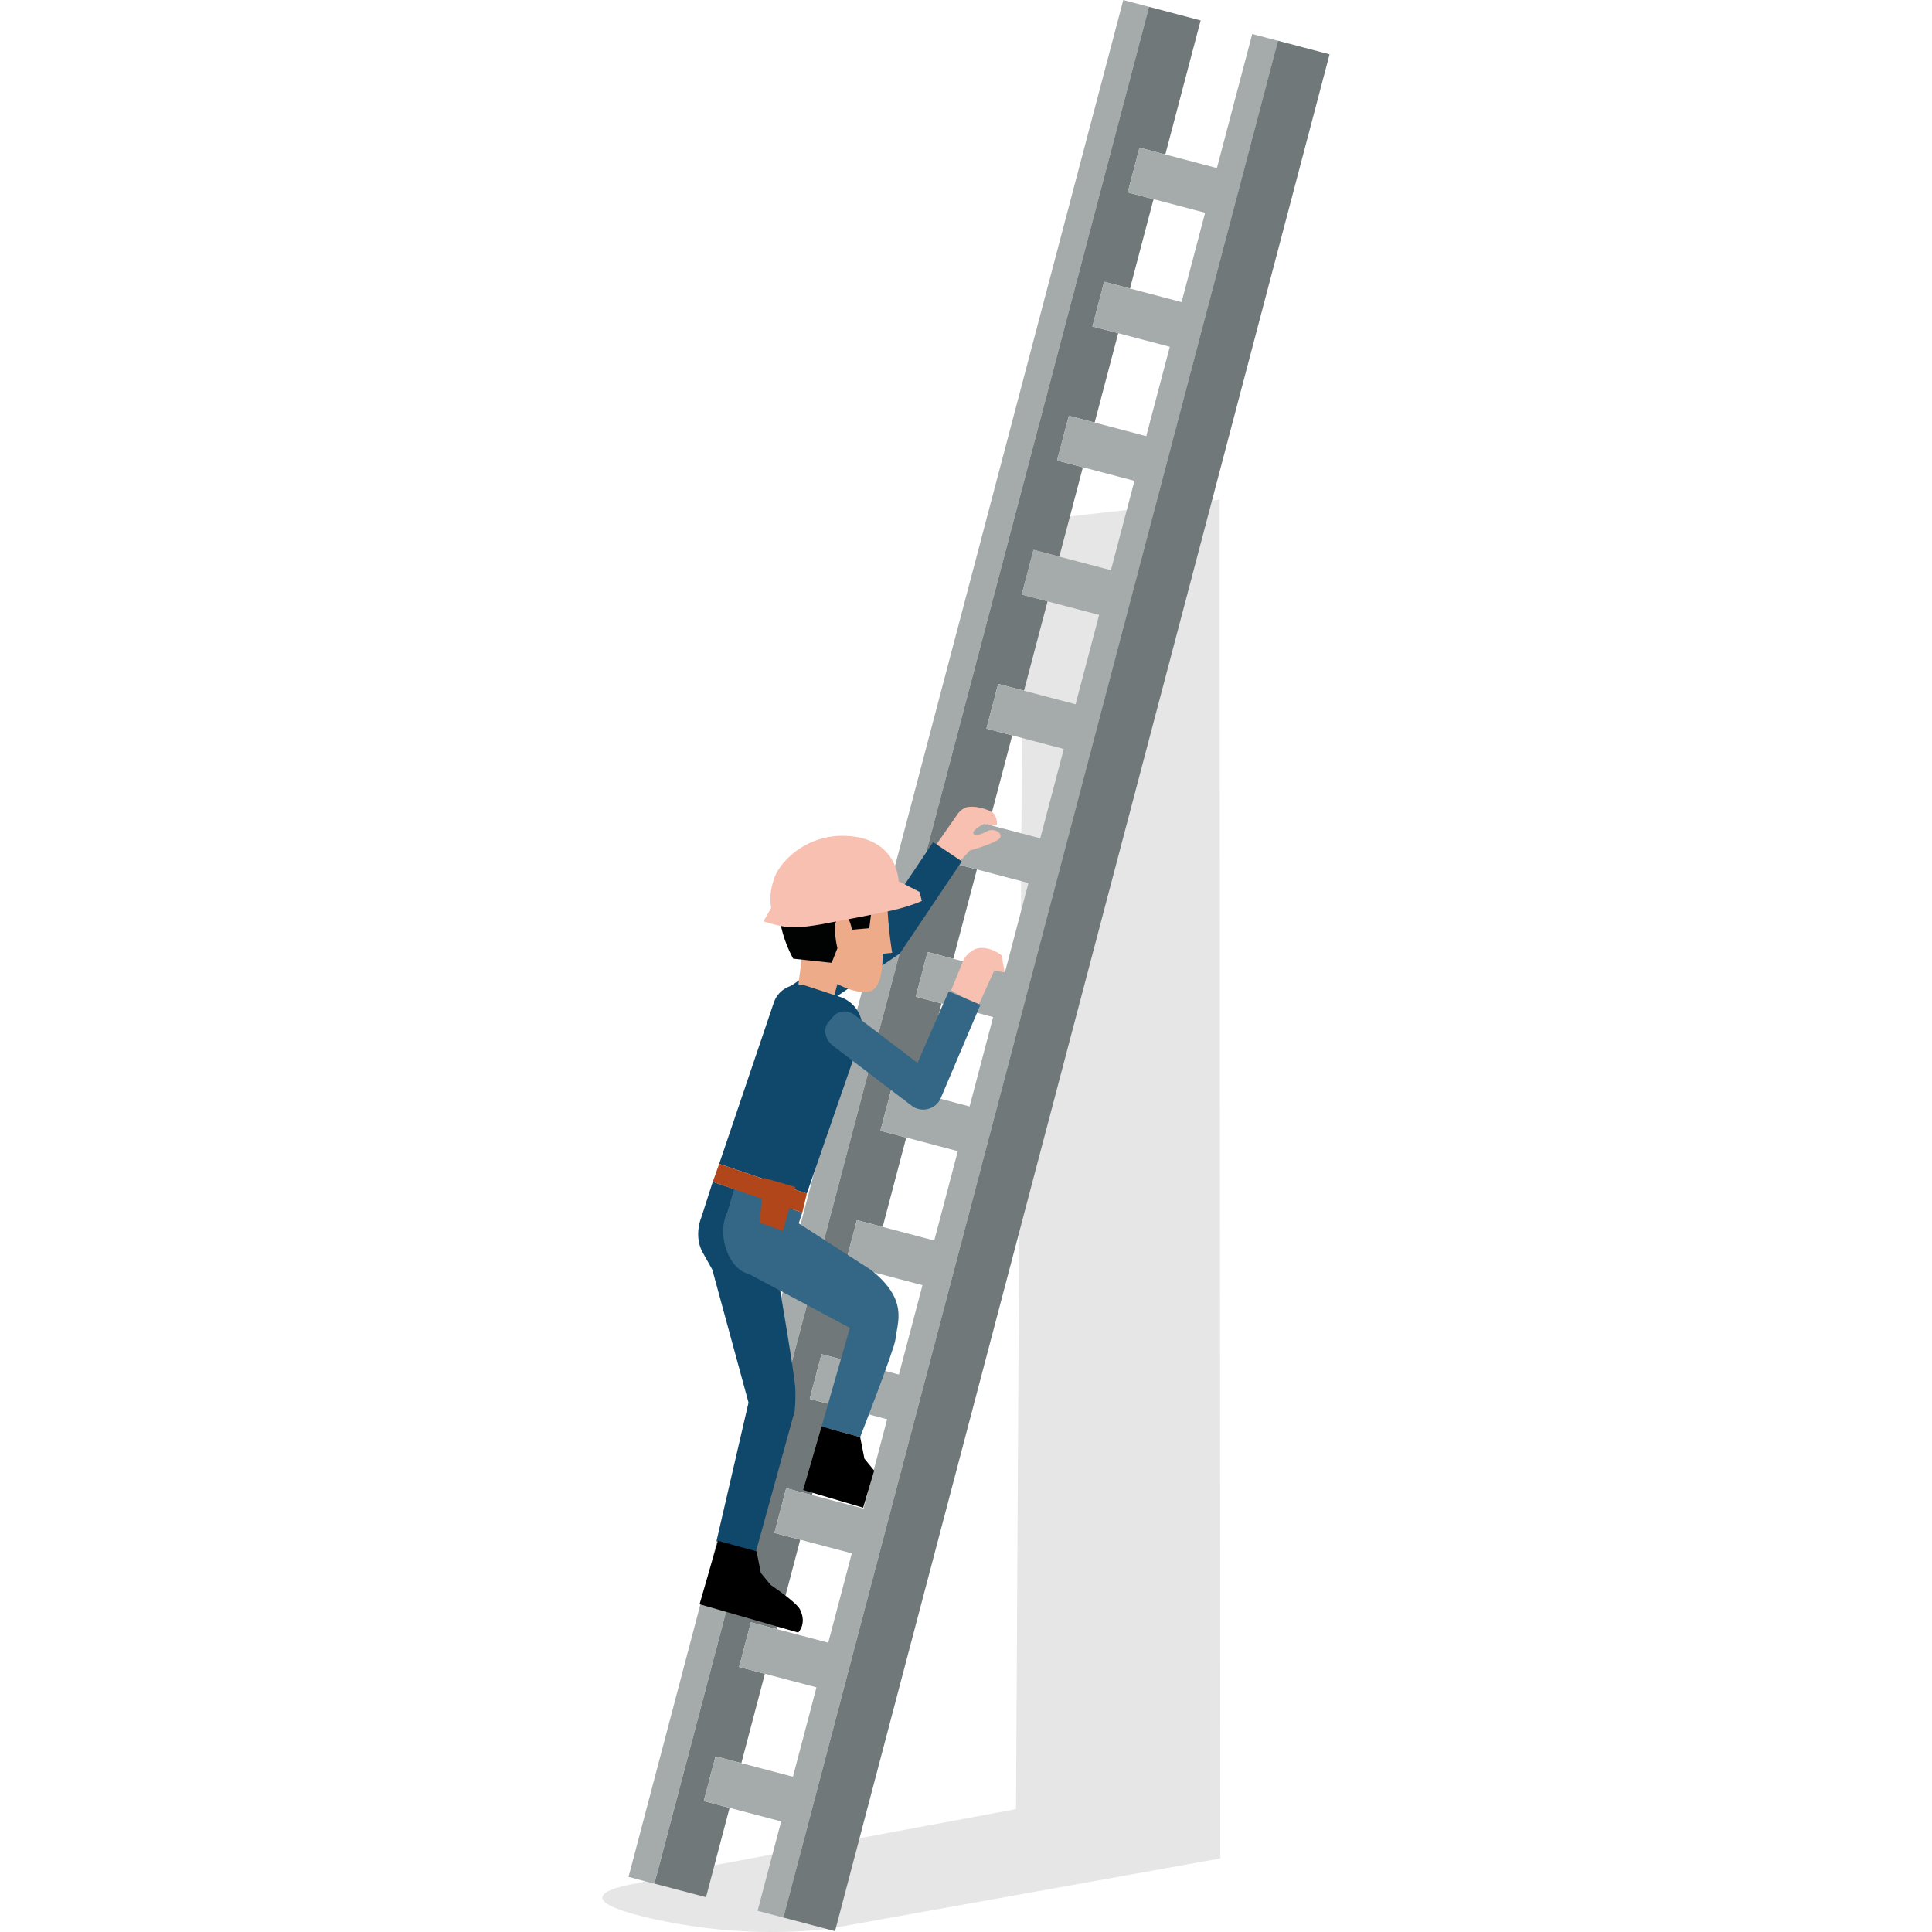 <svg xmlns="http://www.w3.org/2000/svg" width="600" height="600"><path opacity=".1" d="M317.733 161.973l-2.207 399.868-111.863 20.812-4.638 2.072s-28.913 3.767 3.179 11.058a170.748 170.748 0 0037.594 4.218c11.919 0 19.294-1.299 19.294-1.299l119.884-21.542-.21-421.979-61.033 6.792z"/><path fill="#A5AAAA" d="M348.844.013l8.01 2.111L203.21 585l-8.01-2.112z"/><path fill="#70787A" d="M356.843 2.111L203.235 584.976l16.026 4.221 7.316-27.753-8.015-2.111 3.66-13.879 8.011 2.111 7.313-27.756-8.013-2.112 3.657-13.875 8.015 2.112 7.312-27.758-8.012-2.111 3.658-13.878 8.011 2.111 7.316-27.754-8.014-2.111 3.659-13.878 8.012 2.11 7.318-27.753-8.015-2.115 3.659-13.875 8.013 2.111 7.315-27.757-8.013-2.111 3.657-13.879 8.012 2.111 7.312-27.753-8.01-2.111 3.657-13.879 8.012 2.112 7.316-27.754-8.014-2.112 3.656-13.878 8.013 2.111 7.317-27.753-8.013-2.111 3.657-13.878 8.011 2.11 7.315-27.753-8.012-2.111 3.657-13.879 8.011 2.111 7.32-27.757-8.015-2.111 3.659-13.879 8.01 2.111 7.317-27.754-8.013-2.11 3.657-13.879 8.011 2.112 7.315-27.754-8.011-2.116 3.656-13.874 8.012 2.111 10.972-41.632z"/><path fill="#A5AAAA" d="M388.891 10.559l-10.969 41.632-24.038-6.333-3.656 13.878 24.035 6.333-7.313 27.754-24.037-6.333-3.657 13.879 24.036 6.333-7.314 27.753-24.038-6.333-3.657 13.879 24.037 6.333-7.311 27.753-24.044-6.329-3.655 13.879 24.04 6.329-7.321 27.758-24.035-6.333-3.655 13.878 24.035 6.333-7.315 27.753-24.037-6.333-3.654 13.878 24.035 6.334-7.318 27.757-24.033-6.337-3.657 13.879 24.038 6.333-7.317 27.757-24.035-6.337-3.657 13.879 24.037 6.337-7.315 27.754-24.037-6.334-3.661 13.875 24.042 6.337-7.316 27.754-24.039-6.333-3.657 13.878 24.035 6.334-7.314 27.756-24.036-6.336-3.658 13.878 24.037 6.337-7.314 27.753-24.036-6.333-3.657 13.875 24.034 6.337-7.312 27.753-24.035-6.333-3.66 13.879 24.038 6.333-7.314 27.754 8.012 2.11L396.905 12.67z"/><path fill="#70787A" d="M243.3 595.52L396.884 12.647l16.026 4.223-153.584 582.871z"/><path fill="#F7C0B0" d="M290.657 262.463l6.529-9.339s1.365-2.39 3.84-2.559c2.474-.173 5.204.601 6.994 1.624 1.793 1.024 1.62 4.097 1.62 4.097l-4.138-.389s-3.57 1.864-3.241 2.9c.334 1.048 2.602.298 4.352-.679 1.748-.981 4.606.255 4.052 1.918-.558 1.664-9.473 4.093-9.473 4.093l-3.115 3.371-7.42-5.037zm4.721 45.089l3.928-9.638s2.048-3.582 5.589-3.539c3.538.043 6.185 2.351 6.185 2.351l.936 5.289-3.2-.644s-1.92 4.054-3.156 6.91c-1.24 2.856-1.921 4.054-1.921 4.054l-8.361-4.783z"/><path fill="#10486C" d="M251.376 315.203l-6.014-8.849 26.365-17.919 18.071-26.907 8.884 5.969-19.227 28.62z"/><path fill="#EDAB89" d="M277.081 295.901s-1.193-6.227-1.656-17.19c-.276-6.486-9.555-11.01-15.099-11.01-5.545-.004-13.558 2.582-15.617 14.84-1.153 6.866 4.218 15.483 4.218 15.483l-1.112 8.872 10.49 5.211 1.754-6.529s5.971 3.417 10.194 2.264c4.223-1.149 3.885-11.643 3.885-11.643l2.943-.298z"/><path fill="#10486C" d="M260.871 309.596l-10.267-3.37a8.172 8.172 0 00-10.292 5.14l-16.957 50.08 27.212 9.226 16.678-48.209c1.841-5.317-1.029-11.109-6.374-12.867m-13.865 122.028c-.084-4.011-5.32-34.338-5.32-34.338l4.612-21.927-18.297-6.105-6.652-2.221-3.546 11.046s-2.476 5.717.465 10.963l2.945 5.25 11.246 41.295-9.953 43.036 12.113 3.76 12.172-44.147c0-.001.3-2.602.215-6.612"/><path fill="#346785" d="M278.538 404.891c-1.661-6.102-8.483-10.795-8.483-10.795l-22.007-14.169 1.108-3.327-21.155-7.346-2.093 7.122s-2.729 4.779-.344 11.688c2.386 6.914 7.12 7.637 7.12 7.637l31.263 16.691-8.797 30.626 11.985 3.288s10.553-27.146 10.928-30.198c.491-3.978 1.653-6.889.475-11.217"/><path d="M247.875 507.001l-30.621-8.798 5.721-19.705 11.985 3.288 1.32 6.698 3.027 3.712s8.019 5.376 9.125 7.597c2.271 4.54-.557 7.208-.557 7.208m20.19-38.772l-18.637-5.505 5.722-19.709 11.984 3.292 1.322 6.698 3.025 3.712z"/><path fill="#B0461A" d="M250.567 370.671l-3.796-1.287.213-.762-9.788-2.829-.031.334-13.81-4.682-2.006 5.588 15.24 5.242-.699 7.432 7.25 2.563 1.989-7.06 4.027 1.39z"/><path fill="#010202" d="M258.27 299.009l-11.944-1.282s-7.716-13.526-2.468-22.014c5.25-8.487 12.419-9.935 18.219-8.993 5.801.941 10.706 4.14 12.411 6.702 1.703 2.559.938 5.289.938 5.289l-4.352.679-1.112 8.872-5.417.467s-.854-6.823-4.436-3.327c-1.794 1.75-.048 9.088-.048 9.088l-1.791 4.519z"/><path fill="#F7C0B0" d="M237.116 286.119s3.924 1.452 8.062 1.837c4.136.384 12.711-1.444 12.711-1.444s16.809-3.064 21.501-4.348c4.693-1.275 6.908-2.382 6.908-2.382l-.766-2.817-6.438-3.288s-.253-12.03-13.857-13.867c-13.607-1.84-22.74 7.2-24.747 12.788-2.006 5.588-.985 9.343-.985 9.343l-2.389 4.178z"/><path fill="#346785" d="M283.109 343.376l-24.387-18.571c-2.35-1.789-3.274-5.019-1.48-7.369l1.147-1.322c1.791-2.351 4.677-2.676 7.029-.887l19.525 14.867 9.688-22.244 9.849 4.183-12.293 28.935c-1.516 3.574-5.992 4.759-9.078 2.408"/></svg>